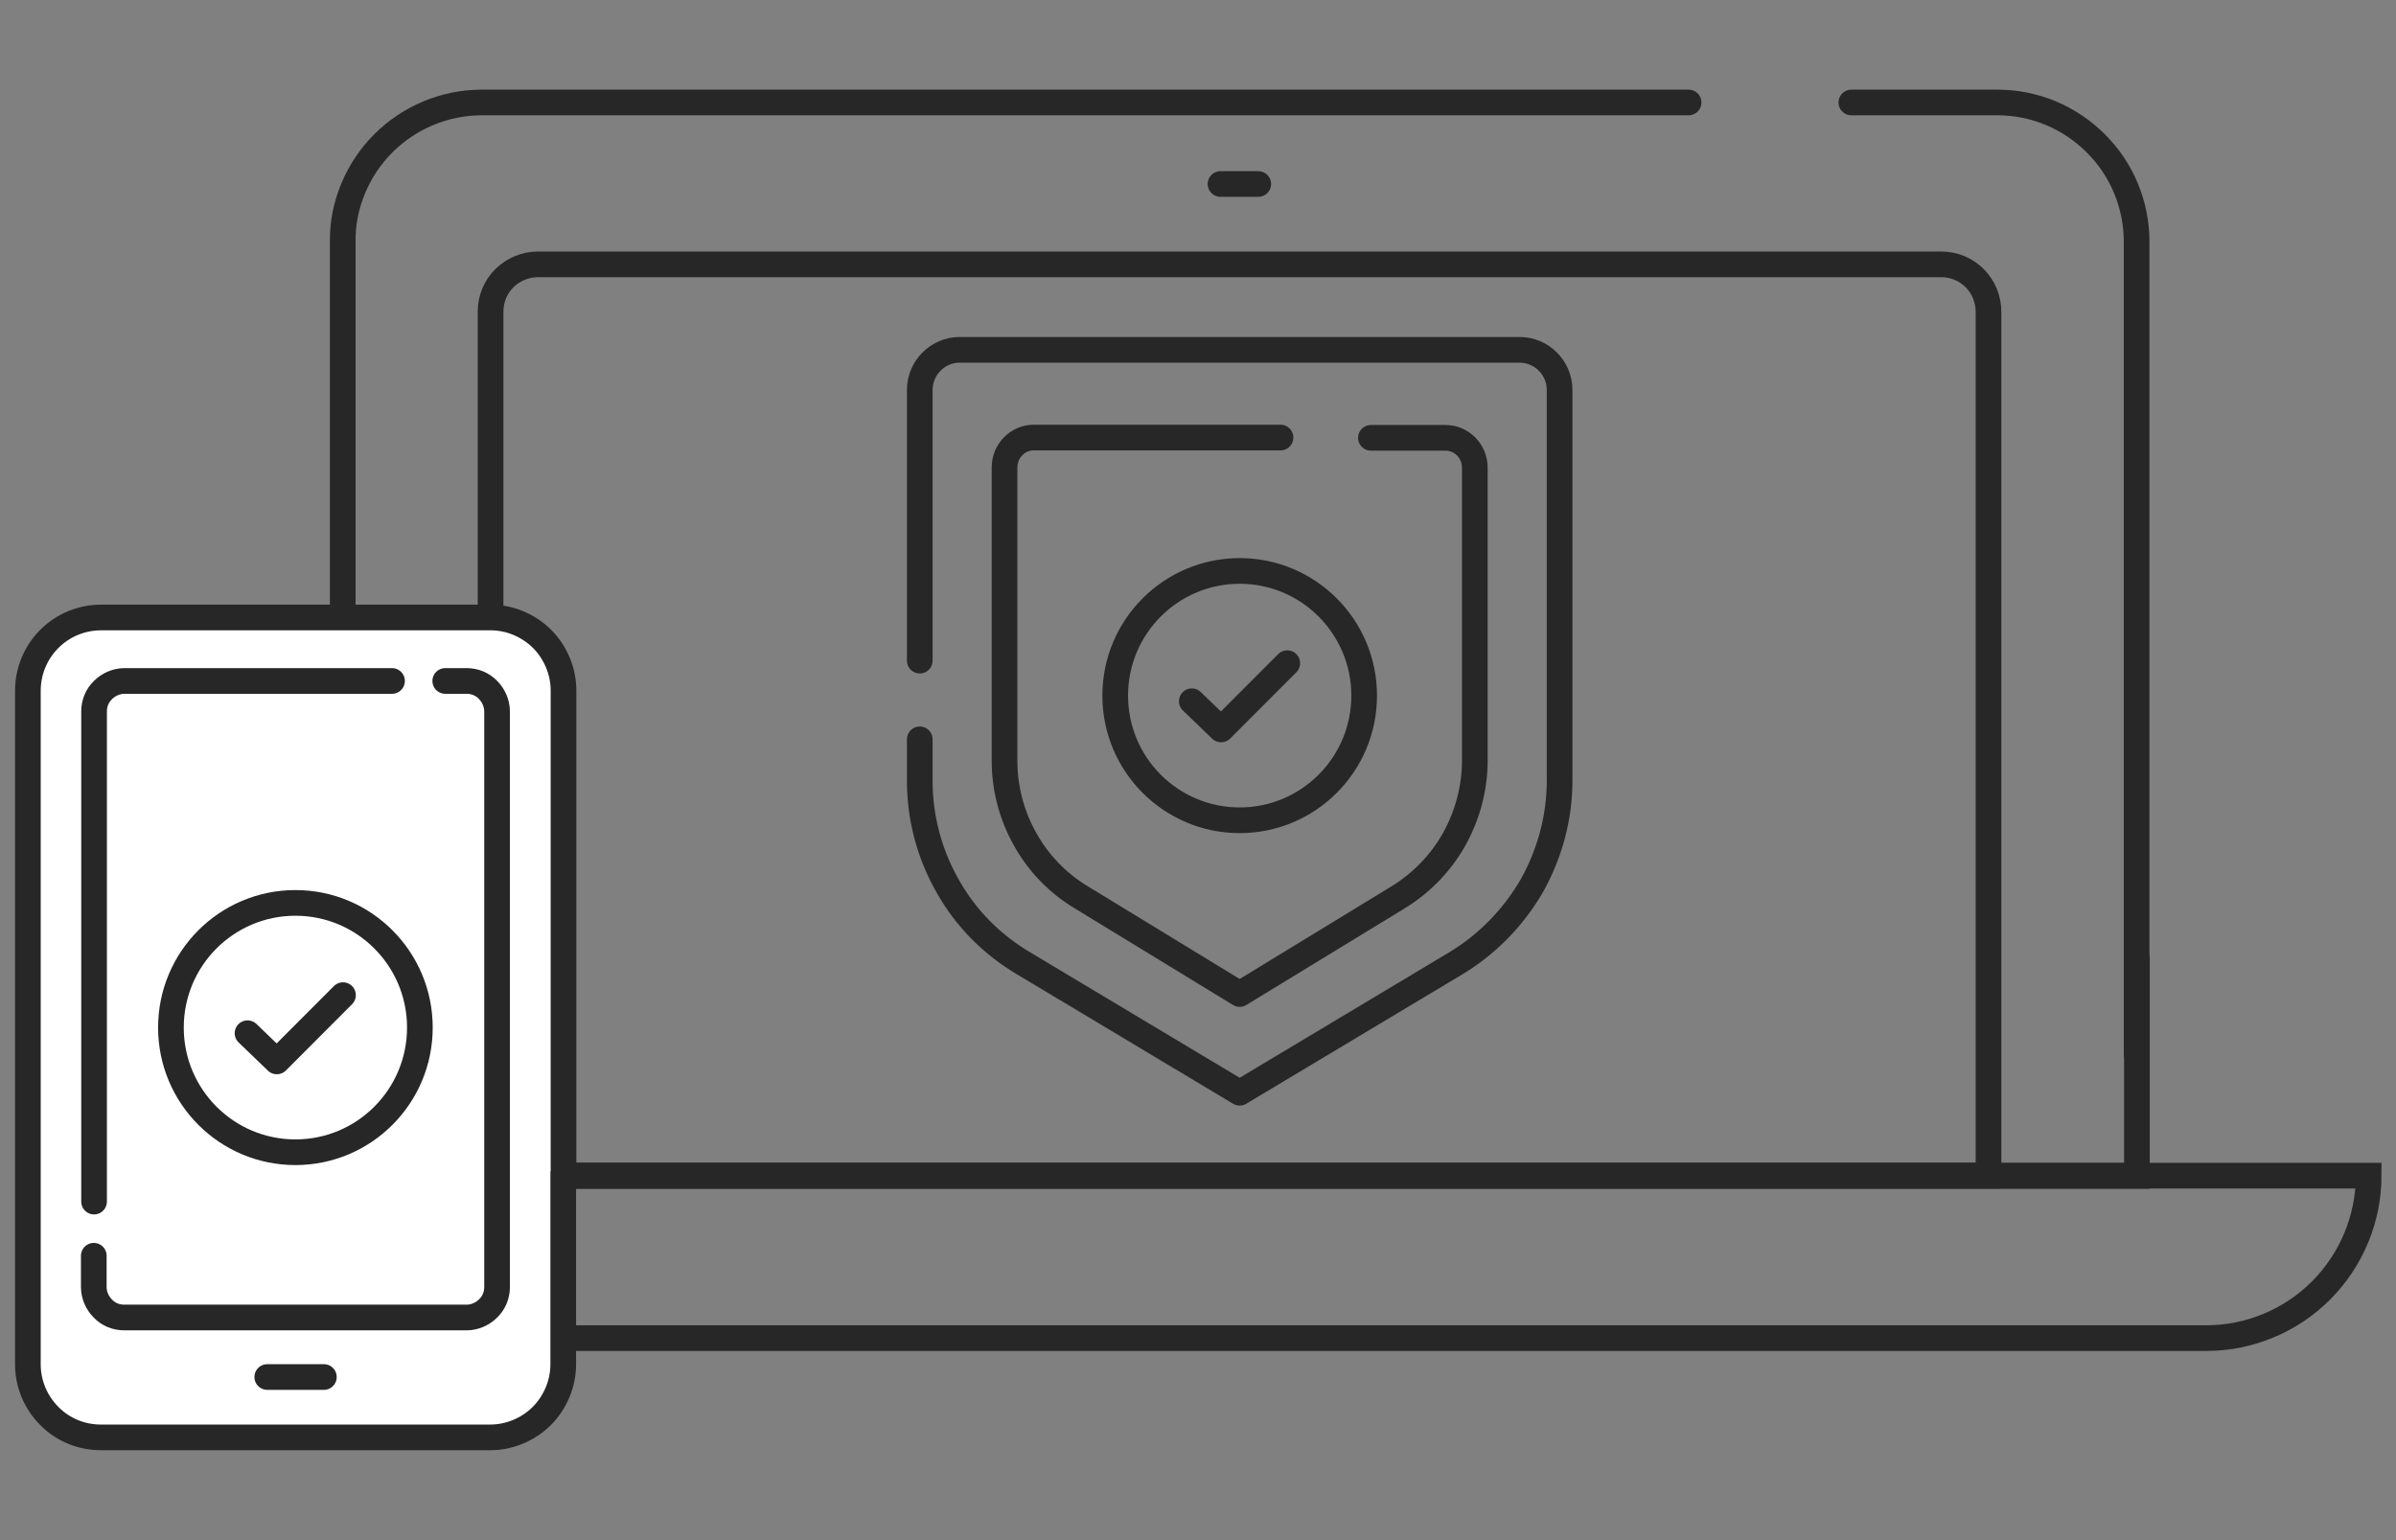 <svg xmlns="http://www.w3.org/2000/svg" width="112" height="72" viewBox="0 0 112 72" fill="none"><rect x="0" y="0" width="112" height="72" fill="#808080" stroke="none"/><g clip-path="url(#clip0_1002_1807)"><path d="M57.948 38.347C61.162 38.347 63.767 35.738 63.767 32.519C63.767 29.301 61.162 26.691 57.948 26.691C54.735 26.691 52.13 29.301 52.13 32.519C52.13 35.738 54.735 38.347 57.948 38.347Z" stroke="#272727" stroke-width="1.2" stroke-linecap="round" stroke-linejoin="round"></path><path d="M110.71 54.96H5.173C5.173 55.962 5.371 56.938 5.753 57.861C6.134 58.784 6.687 59.614 7.398 60.326C8.096 61.025 8.938 61.592 9.86 61.974C10.781 62.357 11.769 62.555 12.756 62.555H103.141C104.141 62.555 105.115 62.357 106.037 61.974C106.958 61.592 107.788 61.038 108.499 60.326C109.196 59.628 109.762 58.784 110.144 57.861C110.526 56.938 110.723 55.949 110.723 54.96H110.71Z" stroke="#272727" stroke-width="1.2" stroke-miterlimit="10" stroke-linecap="round"></path><path d="M78.932 4.791H22.511C21.655 4.791 20.812 4.963 20.023 5.292C19.233 5.622 18.522 6.096 17.916 6.703C17.311 7.309 16.837 8.021 16.508 8.813C16.179 9.604 16.008 10.447 16.021 11.305V54.973H99.889V44.821" stroke="#272727" stroke-width="1.2" stroke-miterlimit="10" stroke-linecap="round"></path><path d="M99.876 49.277V11.305C99.876 9.577 99.192 7.916 97.968 6.703C96.743 5.477 95.098 4.791 93.373 4.791H86.541" stroke="#272727" stroke-width="1.2" stroke-miterlimit="10" stroke-linecap="round"></path><path d="M92.952 45.849V14.574C92.952 13.981 92.715 13.414 92.307 13.005C91.885 12.583 91.332 12.359 90.74 12.359H25.143C24.551 12.359 23.998 12.597 23.577 13.005C23.155 13.427 22.932 13.981 22.932 14.574V54.96H92.952V45.533" stroke="#272727" stroke-width="1.2" stroke-miterlimit="10" stroke-linecap="round"></path><path d="M57.053 8.602H58.817" stroke="#272727" stroke-width="1.2" stroke-miterlimit="10" stroke-linecap="round"></path><path d="M59.857 20.455H48.325C47.562 20.455 46.956 21.088 46.956 21.852V35.552C46.956 36.844 47.285 38.11 47.917 39.23C48.536 40.351 49.444 41.287 50.537 41.946L57.948 46.469L65.359 41.946C66.439 41.287 67.347 40.351 67.979 39.23C68.598 38.11 68.94 36.844 68.94 35.552V21.866C68.94 21.088 68.321 20.468 67.571 20.468H64.083" stroke="#272727" stroke-width="1.2" stroke-linecap="round" stroke-linejoin="round"></path><path d="M42.994 34.563V36.501C42.994 38.228 43.441 39.916 44.297 41.419C45.139 42.922 46.364 44.161 47.864 45.045L57.948 51.084L68.032 45.045C69.506 44.161 70.731 42.909 71.599 41.419C72.442 39.916 72.903 38.228 72.903 36.501V18.227C72.903 17.198 72.06 16.354 71.033 16.354H44.863C43.836 16.354 42.994 17.198 42.994 18.227V30.884" stroke="#272727" stroke-width="1.2" stroke-linecap="round" stroke-linejoin="round"></path><path d="M55.71 32.783L57.08 34.101L60.173 31.003" stroke="#272727" stroke-width="1.2" stroke-linecap="round" stroke-linejoin="round"></path><path d="M26.328 55.013V63.781C26.328 64.229 26.236 64.677 26.065 65.086C25.894 65.495 25.644 65.877 25.328 66.194C25.012 66.51 24.63 66.761 24.222 66.932C23.814 67.103 23.366 67.196 22.919 67.196H4.713C3.804 67.196 2.936 66.84 2.304 66.194C1.659 65.548 1.303 64.677 1.303 63.781V32.295C1.303 31.385 1.659 30.515 2.304 29.869C2.949 29.223 3.818 28.867 4.726 28.867H22.932C23.38 28.867 23.827 28.959 24.235 29.131C24.643 29.302 25.025 29.553 25.341 29.869C25.657 30.185 25.907 30.568 26.078 30.977C26.249 31.385 26.341 31.834 26.341 32.282V55L26.328 55.013Z" fill="white" stroke="#272727" stroke-width="1.2" stroke-miterlimit="10" stroke-linecap="round"></path><path d="M4.397 56.173V33.258C4.397 32.875 4.542 32.519 4.818 32.255C5.082 31.992 5.45 31.834 5.819 31.834H18.325" stroke="#272727" stroke-width="1.2" stroke-miterlimit="10" stroke-linecap="round"></path><path d="M20.813 31.834H21.813C22.195 31.834 22.55 31.979 22.814 32.255C23.077 32.519 23.235 32.888 23.235 33.258V60.168C23.235 60.55 23.09 60.907 22.814 61.17C22.55 61.434 22.182 61.592 21.813 61.592H5.806C5.424 61.592 5.068 61.447 4.805 61.17C4.542 60.907 4.384 60.537 4.384 60.168V58.705" stroke="#272727" stroke-width="1.2" stroke-miterlimit="10" stroke-linecap="round"></path><path d="M12.493 64.374H15.139" stroke="#272727" stroke-width="1.2" stroke-miterlimit="10" stroke-linecap="round"></path><path d="M13.809 53.866C17.022 53.866 19.627 51.256 19.627 48.038C19.627 44.819 17.022 42.21 13.809 42.21C10.595 42.21 7.99 44.819 7.99 48.038C7.99 51.256 10.595 53.866 13.809 53.866Z" stroke="#272727" stroke-width="1.2" stroke-linecap="round" stroke-linejoin="round"></path><path d="M11.571 48.302L12.94 49.62L16.033 46.522" stroke="#272727" stroke-width="1.2" stroke-linecap="round" stroke-linejoin="round"></path></g><defs><clipPath id="clip0_1002_1807"><rect width="111" height="64" fill="white" transform="translate(0.5 4)"></rect></clipPath></defs></svg>